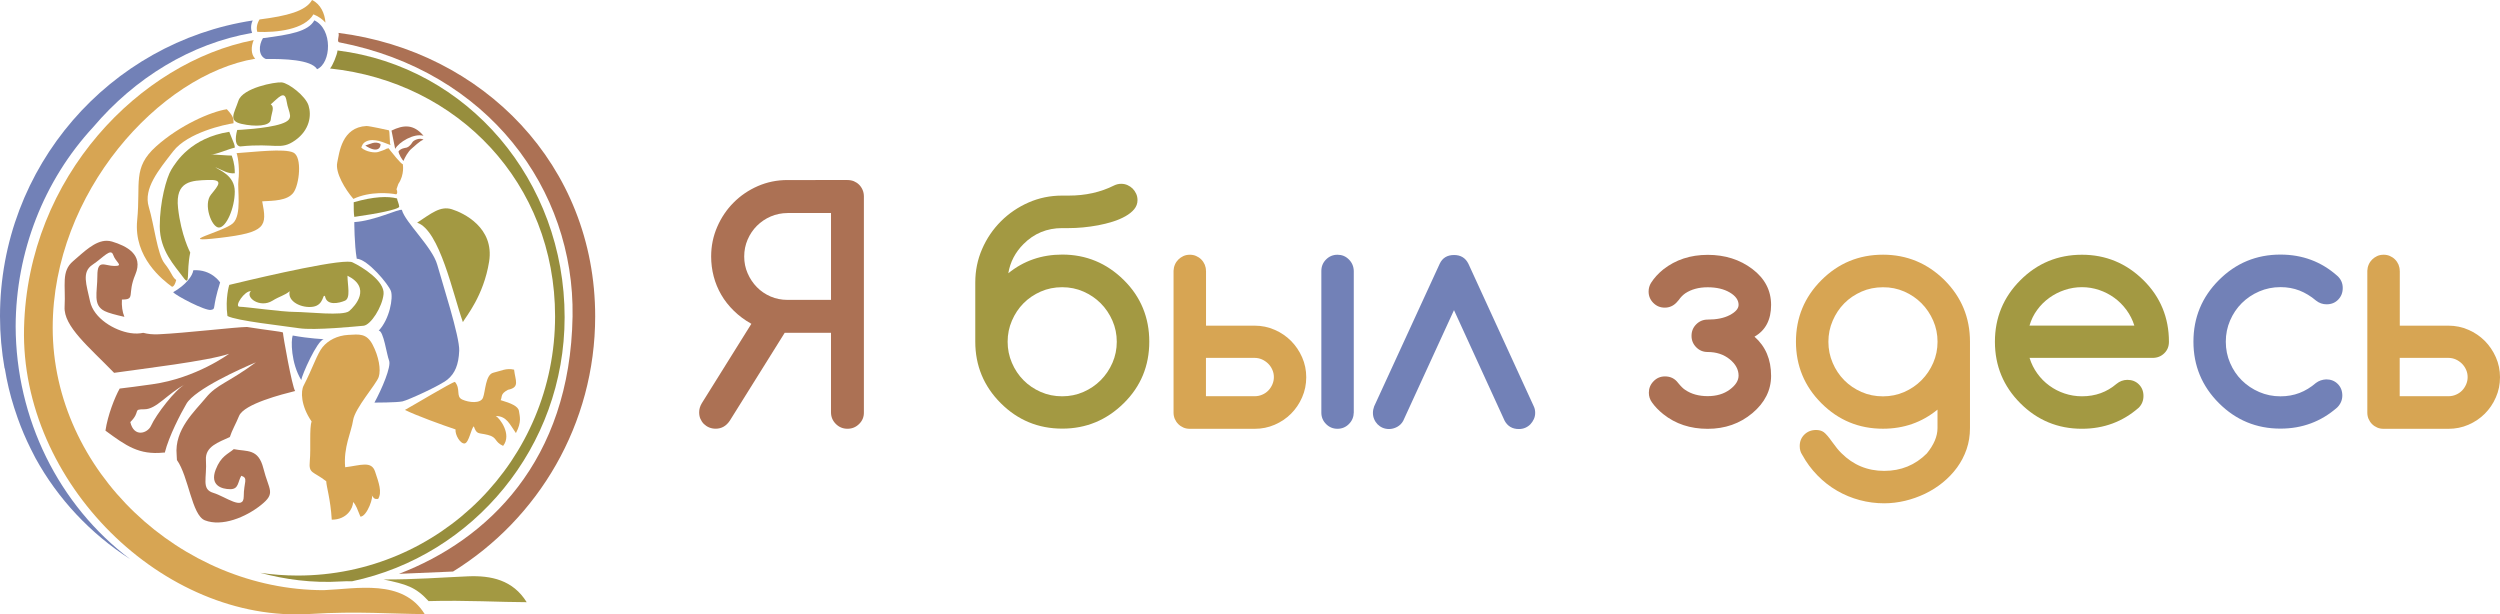 <?xml version="1.0" encoding="UTF-8"?> <!-- Generator: Adobe Illustrator 27.6.1, SVG Export Plug-In . SVG Version: 6.00 Build 0) --> <svg xmlns:svg="http://www.w3.org/2000/svg" xmlns="http://www.w3.org/2000/svg" xmlns:xlink="http://www.w3.org/1999/xlink" id="Layer_1" x="0px" y="0px" width="300px" height="73.728px" viewBox="0 0 300 73.728" style="enable-background:new 0 0 300 73.728;" xml:space="preserve"> <style type="text/css"> .st0{fill:#D7A553;} .st1{fill:#A39942;} .st2{fill:#7281B7;} .st3{fill:#AC7154;} .st4{fill-rule:evenodd;clip-rule:evenodd;fill:#AC7154;} .st5{fill-rule:evenodd;clip-rule:evenodd;fill:#7281B7;} .st6{fill-rule:evenodd;clip-rule:evenodd;fill:#978E3D;} .st7{fill-rule:evenodd;clip-rule:evenodd;fill:#D7A553;} .st8{fill-rule:evenodd;clip-rule:evenodd;fill:#A39942;} </style> <g> <g id="g182245" transform="translate(-780.646,144.25)"> <path id="path154989-4" class="st0" d="M1066.678-113.681c-0.286,0-0.542,0.051-0.777,0.159 c-0.229,0.108-0.432,0.249-0.604,0.42c-0.172,0.172-0.312,0.376-0.408,0.605 c-0.102,0.229-0.152,0.477-0.165,0.738v17.031c0,0.261,0.051,0.509,0.147,0.745 c0.102,0.236,0.242,0.445,0.42,0.623c0.178,0.178,0.389,0.318,0.624,0.42 c0.236,0.102,0.49,0.147,0.764,0.147h7.78c0.847,0,1.643-0.159,2.394-0.484 c0.751-0.325,1.407-0.764,1.967-1.324c0.56-0.56,1.006-1.216,1.331-1.968 c0.331-0.751,0.496-1.56,0.496-2.414c0-0.847-0.165-1.642-0.496-2.394 c-0.331-0.751-0.777-1.407-1.331-1.967c-0.56-0.56-1.216-1.006-1.967-1.331 c-0.751-0.331-1.554-0.496-2.394-0.496h-5.838v-6.576h-0.007c0-0.261-0.05-0.509-0.145-0.745 c-0.102-0.236-0.242-0.446-0.42-0.624c-0.178-0.178-0.389-0.319-0.624-0.42 c-0.236-0.102-0.484-0.147-0.745-0.147V-113.681z M1068.612-101.304h5.839 c0.312,0,0.604,0.063,0.884,0.184c0.28,0.127,0.522,0.294,0.739,0.504 c0.21,0.21,0.383,0.458,0.504,0.738c0.127,0.28,0.184,0.572,0.184,0.884 c0,0.299-0.057,0.586-0.178,0.866c-0.121,0.28-0.28,0.527-0.484,0.738 c-0.204,0.21-0.452,0.383-0.739,0.503c-0.286,0.127-0.593,0.184-0.918,0.184h-5.832V-101.304z"></path> <path id="path154983-02" class="st0" d="M923.426-113.681c-0.286,0-0.542,0.051-0.777,0.159 c-0.229,0.108-0.432,0.249-0.604,0.42c-0.172,0.172-0.313,0.376-0.408,0.605 c-0.102,0.229-0.152,0.477-0.165,0.738v17.031c0,0.261,0.051,0.509,0.147,0.745 c0.102,0.236,0.242,0.445,0.42,0.623c0.178,0.178,0.388,0.318,0.624,0.42 c0.236,0.102,0.49,0.147,0.764,0.147h7.78c0.847,0,1.642-0.159,2.394-0.484 c0.751-0.325,1.407-0.764,1.968-1.324c0.56-0.56,1.006-1.216,1.331-1.968 c0.331-0.751,0.496-1.56,0.496-2.414c0-0.847-0.165-1.642-0.496-2.394 c-0.331-0.751-0.777-1.407-1.331-1.967c-0.56-0.56-1.216-1.006-1.968-1.331 c-0.751-0.331-1.553-0.496-2.394-0.496h-5.838v-6.576h-0.007c0-0.261-0.05-0.509-0.145-0.745 c-0.102-0.236-0.242-0.446-0.42-0.624c-0.178-0.178-0.389-0.319-0.624-0.42 c-0.236-0.102-0.484-0.147-0.745-0.147L923.426-113.681z M925.361-101.304h5.839 c0.312,0,0.604,0.063,0.884,0.184c0.28,0.127,0.522,0.294,0.739,0.504 c0.21,0.21,0.382,0.458,0.503,0.738c0.127,0.28,0.184,0.572,0.184,0.884 c0,0.299-0.057,0.586-0.178,0.866c-0.121,0.28-0.28,0.527-0.484,0.738 c-0.204,0.21-0.452,0.383-0.739,0.503c-0.287,0.127-0.593,0.184-0.918,0.184h-5.832 L925.361-101.304z"></path> <path id="path154981-8" class="st0" d="M1006.601-113.687c-2.884,0-5.349,1.019-7.386,3.056 c-2.037,2.037-3.055,4.501-3.055,7.385s1.018,5.348,3.055,7.385 c2.037,2.037,4.502,3.057,7.386,3.057c2.502,0,4.679-0.764,6.545-2.292v2.222 c0,0.98-0.427,1.992-1.286,3.042c-1.394,1.394-3.095,2.088-5.113,2.088 c-1.999,0-3.711-0.707-5.131-2.126c-0.325-0.312-0.694-0.764-1.12-1.363 c-0.42-0.598-0.758-0.979-0.999-1.158c-0.242-0.172-0.548-0.261-0.924-0.261 c-0.56,0-1.025,0.184-1.4,0.547c-0.376,0.369-0.561,0.827-0.561,1.388 c0,0.407,0.102,0.758,0.3,1.044c0.497,0.91,1.101,1.725,1.82,2.463 c0.713,0.732,1.503,1.35,2.363,1.847c0.86,0.497,1.763,0.872,2.724,1.127 c0.955,0.255,1.935,0.383,2.929,0.383c0.834,0,1.669-0.102,2.503-0.299 c0.834-0.197,1.63-0.484,2.394-0.847c0.764-0.369,1.476-0.814,2.132-1.349 c0.656-0.535,1.229-1.133,1.719-1.802c0.484-0.669,0.866-1.395,1.14-2.191 c0.274-0.796,0.407-1.641,0.407-2.533v-10.372c0-2.884-1.018-5.348-3.055-7.385 c-2.063-2.037-4.526-3.056-7.385-3.056V-113.687z M1006.601-109.778 c0.904-0.013,1.757,0.166,2.553,0.51c0.796,0.35,1.489,0.821,2.081,1.419 c0.592,0.598,1.056,1.293,1.4,2.083c0.344,0.789,0.516,1.629,0.516,2.527 c0,0.898-0.172,1.738-0.516,2.528c-0.344,0.789-0.808,1.483-1.4,2.081 c-0.592,0.598-1.286,1.07-2.081,1.42c-0.796,0.35-1.649,0.522-2.553,0.522 c-0.923,0-1.777-0.172-2.573-0.522c-0.796-0.35-1.484-0.816-2.07-1.408 c-0.586-0.592-1.05-1.286-1.388-2.081c-0.344-0.796-0.516-1.643-0.516-2.534 c0-0.898,0.172-1.737,0.516-2.533c0.344-0.796,0.802-1.491,1.388-2.083 c0.586-0.592,1.274-1.056,2.07-1.407s1.656-0.522,2.573-0.522V-109.778z"></path> <path id="path154975-3" class="st1" d="M915.187-122.193c-0.299,0-0.585,0.07-0.859,0.204 c-1.617,0.809-3.419,1.21-5.412,1.21h-0.803c-1.433,0-2.776,0.273-4.036,0.827 s-2.368,1.306-3.317,2.255c-0.949,0.949-1.707,2.056-2.254,3.316 c-0.554,1.261-0.827,2.61-0.827,4.037v7.087c0,2.884,1.018,5.348,3.055,7.385 c2.037,2.037,4.502,3.057,7.386,3.057c2.859,0,5.322-1.019,7.385-3.057 c2.037-2.012,3.055-4.476,3.055-7.385c0-1.445-0.254-2.782-0.764-4.018 c-0.509-1.235-1.273-2.362-2.292-3.368c-2.063-2.037-4.526-3.057-7.385-3.057 c-2.477,0-4.636,0.745-6.476,2.241c0.223-1.343,0.835-2.515,1.828-3.508 c1.261-1.267,2.807-1.91,4.641-1.91h0.803c0.522,0,1.081-0.024,1.686-0.082 c0.605-0.057,1.211-0.141,1.822-0.255c0.611-0.115,1.197-0.262,1.763-0.44 c0.567-0.178,1.069-0.395,1.508-0.643c0.439-0.248,0.796-0.528,1.057-0.847 c0.261-0.318,0.396-0.681,0.396-1.088c0-0.274-0.051-0.529-0.159-0.765 c-0.108-0.236-0.248-0.438-0.42-0.617c-0.172-0.172-0.383-0.312-0.618-0.42 C915.715-122.142,915.461-122.193,915.187-122.193L915.187-122.193z M908.107-109.784 c0.91,0,1.757,0.172,2.553,0.522s1.491,0.821,2.083,1.419c0.592,0.598,1.056,1.293,1.4,2.083 c0.344,0.789,0.516,1.629,0.516,2.527c0,0.885-0.173,1.726-0.516,2.516 c-0.344,0.79-0.808,1.483-1.4,2.081c-0.592,0.598-1.287,1.07-2.083,1.42 s-1.649,0.522-2.553,0.522c-0.923,0-1.776-0.172-2.572-0.522c-0.796-0.35-1.483-0.815-2.069-1.408 c-0.586-0.592-1.05-1.286-1.388-2.081c-0.344-0.796-0.516-1.643-0.516-2.534 c0-0.898,0.172-1.739,0.516-2.535c0.344-0.796,0.802-1.489,1.388-2.081 c0.586-0.592,1.273-1.056,2.069-1.407c0.796-0.35,1.655-0.522,2.572-0.522V-109.784z"></path> <path id="path154987-3" class="st1" d="M1030.477-113.681c-2.884,0-5.349,1.019-7.386,3.056 s-3.055,4.501-3.055,7.386c0,2.884,1.018,5.348,3.055,7.385c2.037,2.037,4.502,3.056,7.386,3.056 c2.623,0,4.902-0.847,6.825-2.534c0.376-0.388,0.56-0.852,0.56-1.4 c0-0.56-0.184-1.025-0.547-1.388c-0.369-0.369-0.829-0.548-1.389-0.548 c-0.49,0.006-0.922,0.172-1.292,0.477c-0.586,0.497-1.216,0.872-1.904,1.12 c-0.681,0.248-1.438,0.377-2.253,0.377c-0.719,0-1.414-0.115-2.083-0.338 c-0.669-0.223-1.273-0.535-1.827-0.942c-0.554-0.401-1.038-0.891-1.445-1.457 c-0.407-0.567-0.72-1.19-0.93-1.872h14.772c0.548,0,1.012-0.185,1.388-0.548 c0.382-0.369,0.566-0.827,0.566-1.388c0-1.445-0.254-2.783-0.763-4.018 c-0.509-1.235-1.273-2.362-2.292-3.368c-2.063-2.037-4.526-3.056-7.385-3.056V-113.681z M1030.477-109.79c0.707,0,1.394,0.114,2.063,0.337c0.662,0.223,1.273,0.541,1.827,0.942 c0.554,0.401,1.037,0.891,1.457,1.457c0.414,0.567,0.732,1.191,0.943,1.873h-12.581 c0.197-0.681,0.503-1.312,0.916-1.873c0.407-0.567,0.899-1.05,1.459-1.457 c0.56-0.401,1.178-0.72,1.847-0.942C1029.076-109.676,1029.77-109.79,1030.477-109.79z"></path> <path id="path154993-7" class="st2" d="M955.133-113.649c-0.821,0-1.395,0.351-1.72,1.045l-7.869,17.119 c-0.096,0.261-0.147,0.522-0.147,0.783c0,0.261,0.045,0.509,0.147,0.745 c0.096,0.236,0.236,0.446,0.408,0.624c0.178,0.178,0.381,0.318,0.617,0.42 c0.236,0.096,0.491,0.147,0.765,0.147c0.331,0,0.656-0.089,0.967-0.255 c0.312-0.172,0.554-0.408,0.726-0.72l6.098-13.293l6.081,13.281 c0.363,0.656,0.929,0.987,1.7,0.987c0.274,0,0.529-0.045,0.765-0.147 c0.236-0.102,0.445-0.242,0.617-0.42c0.172-0.178,0.312-0.389,0.42-0.624 s0.159-0.484,0.159-0.745c0-0.286-0.051-0.548-0.165-0.783l-7.85-17.119 C956.501-113.305,955.928-113.649,955.133-113.649L955.133-113.649z"></path> <path id="path154991-3" class="st3" d="M985.571-113.668c-2.076,0-3.851,0.586-5.335,1.751 c-0.611,0.497-1.096,1.031-1.459,1.604c-0.197,0.312-0.298,0.663-0.298,1.045 c0,0.535,0.19,0.992,0.566,1.368c0.382,0.382,0.834,0.567,1.369,0.567 c0.535,0,0.993-0.191,1.382-0.579c0.115-0.115,0.211-0.222,0.3-0.337 c0.223-0.325,0.484-0.592,0.783-0.802c0.732-0.484,1.629-0.726,2.686-0.726 c1.07,0,1.955,0.21,2.655,0.624c0.7,0.414,1.057,0.91,1.057,1.484 c0,0.446-0.351,0.853-1.045,1.222c-0.694,0.369-1.585,0.547-2.667,0.547 c-0.535,0-0.993,0.191-1.369,0.567c-0.382,0.382-0.566,0.84-0.566,1.388 c0,0.535,0.19,0.993,0.566,1.369c0.382,0.382,0.834,0.566,1.369,0.566 c1.044,0,1.923,0.287,2.642,0.867c0.713,0.579,1.069,1.235,1.069,1.967 c0,0.598-0.356,1.158-1.063,1.68c-0.707,0.522-1.592,0.783-2.649,0.783s-1.954-0.248-2.686-0.745 c-0.223-0.134-0.51-0.414-0.86-0.841c-0.382-0.516-0.903-0.782-1.572-0.782 c-0.535,0-0.993,0.19-1.369,0.578c-0.382,0.388-0.567,0.847-0.567,1.382 c0,0.433,0.127,0.822,0.375,1.159c0.35,0.497,0.797,0.962,1.344,1.401 c1.477,1.184,3.259,1.769,5.335,1.769c2.088,0,3.877-0.63,5.373-1.884 c1.49-1.254,2.242-2.751,2.242-4.477c0-1.967-0.669-3.533-1.993-4.698 c1.331-0.758,1.993-2.025,1.993-3.808c0-1.738-0.752-3.177-2.248-4.31 c-1.496-1.133-3.285-1.7-5.361-1.7V-113.668z"></path> <path id="path154985-4" class="st2" d="M941.144-113.681c-0.535,0-0.993,0.191-1.369,0.567 c-0.382,0.382-0.567,0.84-0.567,1.388v16.968c-0.006,0.548,0.185,1.012,0.567,1.394 c0.382,0.382,0.834,0.567,1.369,0.567c0.535,0,0.993-0.191,1.369-0.567 c0.382-0.382,0.573-0.84,0.586-1.388v-16.974c-0.013-0.548-0.21-1.012-0.586-1.388 C942.132-113.496,941.679-113.681,941.144-113.681L941.144-113.681z"></path> <path id="path154979-6" class="st2" d="M1054.301-113.7c-2.884,0-5.348,1.019-7.385,3.057 c-2.037,2.037-3.057,4.501-3.057,7.385c0,2.884,1.019,5.348,3.057,7.385 c2.037,2.037,4.501,3.057,7.385,3.057c2.61,0,4.883-0.847,6.806-2.534 c0.407-0.407,0.618-0.891,0.618-1.439c0-0.56-0.185-1.025-0.548-1.388 c-0.369-0.369-0.828-0.548-1.388-0.548c-0.471,0.025-0.878,0.165-1.229,0.427 c-0.624,0.535-1.279,0.936-1.98,1.204c-0.694,0.267-1.458,0.402-2.273,0.402 c-0.911,0-1.757-0.172-2.553-0.516c-0.796-0.344-1.491-0.809-2.089-1.401 c-0.599-0.592-1.063-1.286-1.406-2.082c-0.344-0.796-0.516-1.649-0.516-2.553 c0-0.91,0.172-1.757,0.516-2.553c0.344-0.796,0.808-1.49,1.406-2.082 c0.598-0.592,1.293-1.058,2.089-1.401c0.796-0.344,1.649-0.515,2.553-0.515 c0.821,0,1.579,0.139,2.273,0.407c0.694,0.274,1.362,0.675,1.992,1.21 c0.376,0.299,0.796,0.445,1.267,0.445c0.56,0,1.025-0.184,1.388-0.56 c0.369-0.376,0.548-0.841,0.548-1.401c0-0.586-0.223-1.075-0.669-1.47 C1059.19-112.859,1056.924-113.7,1054.301-113.7L1054.301-113.7z"></path> <path id="path4-4" class="st3" d="M875.141-122.646c-1.254,0-2.438,0.242-3.553,0.726 c-1.114,0.49-2.082,1.146-2.91,1.98c-0.828,0.828-1.483,1.802-1.967,2.916 c-0.484,1.114-0.727,2.298-0.727,3.553c0,0.815,0.102,1.617,0.306,2.394s0.509,1.516,0.91,2.203 c0.401,0.694,0.905,1.33,1.51,1.922c0.605,0.592,1.305,1.115,2.1,1.56l-5.947,9.53 c-0.21,0.35-0.318,0.708-0.318,1.083c0,0.287,0.045,0.547,0.147,0.782 c0.102,0.236,0.242,0.446,0.42,0.624c0.185,0.178,0.394,0.319,0.636,0.42 c0.242,0.096,0.504,0.147,0.777,0.147c0.7,0,1.267-0.318,1.7-0.967l6.583-10.538h5.557v9.532 c0,0.548,0.191,1.012,0.579,1.4c0.388,0.388,0.854,0.579,1.401,0.579s1.012-0.191,1.4-0.579 c0.388-0.382,0.58-0.846,0.567-1.4v-25.887c0-0.274-0.045-0.535-0.147-0.777 c-0.102-0.242-0.242-0.458-0.42-0.636c-0.178-0.178-0.389-0.319-0.624-0.42 c-0.236-0.096-0.496-0.147-0.782-0.147L875.141-122.646z M875.153-118.692h5.214v10.428h-5.22 c-0.719,0-1.394-0.133-2.031-0.406c-0.63-0.274-1.184-0.649-1.649-1.127 c-0.465-0.477-0.834-1.032-1.108-1.663c-0.274-0.63-0.408-1.299-0.408-2.005 c0-0.719,0.134-1.394,0.408-2.031c0.274-0.637,0.649-1.19,1.12-1.661 c0.478-0.471,1.024-0.847,1.661-1.12c0.63-0.267,1.305-0.408,2.012-0.408V-118.692z"></path> </g> <g id="g182317" transform="translate(15.887)"> <path id="path9862-0" class="st4" d="M24.727,3.945c0.157,0.355-0.266,1.064,0.115,1.138 c17.858,3.454,28.231,17.652,27.979,32.878C52.534,55.366,42.597,64.791,31.988,68.861l6.49-0.276 c10.227-6.323,17.057-17.676,17.057-30.622c0-18.133-13.431-31.81-30.807-34.016H24.727z"></path> <path id="path989-1" class="st5" d="M14.442,2.456C-2.717,5.072-15.887,19.98-15.887,37.962 c0,2.132,0.196,4.218,0.55,6.248h0.026c0.255,1.588,0.629,3.156,1.119,4.692 c0.135,0.426,0.276,0.85,0.427,1.269c0.444,1.253,0.965,2.479,1.561,3.673 c0.187,0.38,0.377,0.759,0.577,1.132c2.686,4.887,6.589,9.052,11.358,12.118 c-8.601-6.489-13.707-16.87-13.739-27.933c0.029-8.927,3.367-17.498,9.317-23.922 C0.282,9.373,7.016,5.217,14.365,3.95C14.228,3.614,14.154,3.005,14.442,2.456L14.442,2.456z"></path> <path id="path2220-0" class="st6" d="M24.616,6.056c-0.035,0.498-0.609,1.882-0.901,2.163 c15.363,1.627,27.008,13.761,27.008,29.742c0,17.199-13.823,31.106-30.899,31.106 c-1.524,0-3.02-0.115-4.484-0.329c2.904,0.785,6.232,1.256,9.694,1.037 c0.468-0.03,0.907-0.034,1.326-0.021c14.56-3.074,25.508-16.106,25.508-31.688 c0-16.392-11.594-30.057-27.251-32.01L24.616,6.056z"></path> <path id="path995-9" class="st7" d="M14.556,4.809l-0.038,0.006C1.044,7.465-12.562,21.07-13.002,39.359 C-13.447,57.916,3.715,74.799,21.355,73.675c5.671-0.361,10.11,0.014,13.72,0.014 c-2.647-4.273-8.193-3.023-12.109-2.869c-17.076,0-32.529-14.292-32.529-31.49 c0-16.216,12.853-30.36,24.304-32.284c-0.531-0.508-0.515-1.463-0.185-2.235H14.556z"></path> <path id="path995-5-5" class="st8" d="M40.243,69.16c-3.192,0.136-6.189,0.386-10.111,0.376 c2.727,0.572,3.857,0.892,5.414,2.598c4.439-0.129,8.739,0.131,11.771,0.13 C45.662,69.594,43.054,69.04,40.243,69.16L40.243,69.16z"></path> <path id="path1230-2" class="st7" d="M21.558,0c-0.751,1.336-2.988,1.912-6.303,2.336 c-0.302,0.492-0.41,1.042-0.264,1.489c2.303,0.099,5.676-0.269,6.732-2.104 c0.65,0.256,1.113,0.617,1.445,0.995C23.085,1.598,22.582,0.497,21.558,0z"></path> <path id="path1230-6-9" class="st5" d="M15.665,4.578c3.315-0.424,5.422-0.802,6.173-2.138 c2.231,1.082,2.022,5.115,0.327,5.865c-0.713-1.172-4.07-1.252-6.146-1.224 C15.093,6.709,15.149,5.419,15.665,4.578z"></path> <path id="path13844-7-8" class="st4" d="M31.094,15.67c0.11,0.549,0.403,2.013,0.439,2.196 c0.439-0.805,2.232-1.903,3.403-1.574C33.729,14.865,32.522,14.975,31.094,15.67z"></path> <path id="path13936-0-3" class="st4" d="M31.936,18.159c0,0.293,0.476,1.134,0.622,1.134 c0.073-0.329,0.586-1.171,0.915-1.427c0.329-0.256,1.025-0.988,1.464-1.098 c-0.403-0.293-1.208,0.037-1.354,0.329c-0.146,0.293-0.512,0.586-0.695,0.622 C32.704,17.756,32.229,17.793,31.936,18.159z"></path> <path id="path13990-0-6" class="st7" d="M28.094,15.121c-2.964,0.146-3.257,3.184-3.513,4.391 s0.951,3.22,1.939,4.355c2.013-0.951,4.428-0.695,5.123-0.549 c0.164-0.033,0.18-0.359,0.05-0.611c0.078-0.207,0.179-0.483,0.219-0.632 c0.781-1.151,0.536-2.38,0.536-2.38c-0.22,0-1.381-1.483-1.507-1.644 c-0.064-0.082-0.14-0.184-0.189-0.261l-0.25,0.054c-0.172,0.138-0.765,0.304-0.982,0.387 c-0.403,0.146-1.5-0-2.049-0.512c0.073-0.22,0.146-0.549,0.622-0.768 c0.476-0.22,1.025-0.146,1.5-0.037s1.537,0.585,1.39,0.476s-0.073-1.72-0.22-1.757 C30.619,15.597,28.46,15.121,28.094,15.121z"></path> <path id="path13994-4-2" class="st4" d="M27.947,17.463c0.549-0.146,1.171-0.586,1.83-0.183 C29.814,17.756,29.374,18.415,27.947,17.463z"></path> <path id="path13996-9-6" class="st6" d="M26.557,24.27c0,0.732,0,1.354,0.073,1.757 c2.854-0.403,5.132-0.868,5.388-1.197c-0.003-0.329-0.248-0.784-0.261-1.018 C30.658,23.525,28.972,23.575,26.557,24.27z"></path> <path id="path18241-9-6" class="st5" d="M32.339,25.185c0.366,1.464,3.659,4.464,4.245,6.587 c0.586,2.122,2.708,8.636,2.635,10.32c-0.073,1.683-0.512,2.708-1.391,3.44 c-0.878,0.732-4.757,2.488-5.416,2.635c-0.659,0.146-3.367,0.146-3.367,0.146 c0.878-1.61,2.049-4.318,1.757-5.05c-0.293-0.732-0.659-3.586-1.244-3.586 c1.317-1.391,1.757-3.952,1.464-4.757c-0.293-0.805-2.781-3.806-4.099-3.879 c-0.293-1.683-0.293-4.391-0.293-4.391C29.045,26.502,31.973,25.038,32.339,25.185L32.339,25.185z"></path> <path id="path18276-3-9" class="st8" d="M25.794,31.402c-2.787,0.018-12.775,2.453-14.168,2.785 c0,0-0.512,1.61-0.22,3.733c1.098,0.586,6.66,1.171,8.563,1.464 c1.903,0.293,6.88-0.22,7.758-0.293c0.878-0.073,2.269-2.269,2.415-3.806 s-2.488-3.22-3.733-3.806C26.294,31.424,26.082,31.4,25.794,31.402z M25.81,33.083 c2.898,1.449,0.932,3.623,0.207,4.244s-4.968,0.103-6.521,0.103s-5.9-0.621-6.624-0.621 s0.621-1.967,1.346-1.863c-0.725,0.725,1.086,2.071,2.588,1.139 c0.879-0.546,1.449-0.621,2.07-1.139c-0.311,1.242,1.449,2.07,2.795,1.863 s1.139-1.656,1.449-1.242c0.207,1.139,1.656,0.828,2.381,0.518 C26.224,35.774,25.81,34.222,25.81,33.083z"></path> <path id="path18278-0-5" class="st8" d="M34.168,26.722c1.683-1.098,2.781-2.049,4.172-1.61 c1.391,0.439,5.123,2.196,4.465,6.294c-0.659,4.099-2.781,6.587-3.147,7.246 C38.486,35.358,36.876,27.6,34.168,26.722L34.168,26.722z"></path> <path id="path18280-4-0" class="st7" d="M20.555,46.263c1.098-2.122,1.61-3.806,2.269-4.611 c0.659-0.805,1.757-1.391,3.074-1.464c1.317-0.073,2.196-0.22,2.928,1.171 c0.732,1.391,1.025,3.001,0.732,3.879c-0.293,0.878-2.854,3.733-3.074,5.196 c-0.22,1.464-1.171,3.22-0.951,5.636c1.83-0.22,3.147-0.805,3.586,0.512 c0.439,1.317,0.878,2.488,0.366,3.293c-0.366,0-0.439,0.073-0.805-0.512 c0.366,0.073-0.512,2.635-1.317,2.635c-0.366-0.878-0.512-1.391-0.878-1.757 c0,0.732-0.732,2.122-2.562,2.122c-0.146-2.488-0.659-4.025-0.659-4.611 c-1.61-1.244-2.122-0.878-1.976-2.415c0.146-1.537-0.073-3.952,0.22-4.757 c-1.317-1.903-1.317-3.659-0.951-4.318L20.555,46.263z"></path> <path id="path18282-7-8" class="st7" d="M32.704,49.191c0.951-0.512,5.562-3.293,6.001-3.367 c0.732,0.878,0.073,1.757,0.878,2.122c0.805,0.366,2.196,0.512,2.488-0.22 c0.293-0.732,0.293-2.781,1.244-3.001c0.951-0.22,1.537-0.586,2.488-0.366 c0.146,1.317,0.732,2.122-0.732,2.415c-0.951,0.512-0.659,0.805-0.878,1.244 c1.244,0.366,2.122,0.732,2.196,1.317c0.073,0.586,0.366,1.244-0.366,2.635 c-0.732-1.025-1.098-2.049-2.415-2.049c0.439,0.22,1.976,2.196,0.878,3.586 c-1.098-0.512-0.659-1.025-1.83-1.317c-1.171-0.293-1.317,0-1.683-1.025 c-0.293,0.146-0.586,1.976-1.098,2.049c-0.512,0.073-1.171-1.025-1.098-1.683 C37.242,51.02,34.022,49.849,32.704,49.191L32.704,49.191z"></path> <path id="path18284-6-9" class="st5" d="M22.97,40.701c-0.805,0.146-2.635,4.318-2.708,4.904 c-1.244-2.049-1.244-4.757-1.025-5.343C21.214,40.627,22.97,40.701,22.97,40.701z"></path> <path id="path18286-0-1" class="st4" d="M-3.051,28.893c-1.442-0.018-2.779,1.351-4.059,2.44 c-1.464,1.244-0.878,2.854-1.025,5.489c-0.13,2.336,2.904,4.791,5.941,7.918 c3.494-0.506,11.13-1.395,13.801-2.286c0,0-3.952,2.927-9.222,3.659 c-1.705,0.237-2.935,0.405-3.91,0.514c-0.593,1.06-1.434,3.196-1.707,5.051 c2.488,1.83,4.025,2.928,6.953,2.635c0.058-0.006,0.113-0.003,0.169-0.003 c0.504-1.998,1.907-4.679,2.593-5.855c1.025-1.757,6.587-4.245,8.343-4.977 c-3.367,2.488-4.684,2.635-6.001,4.245c-1.317,1.61-3.806,3.806-3.513,6.88 c0.021,0.224,0.03,0.419,0.032,0.6c1.413,1.982,1.779,6.616,3.353,7.235 c2.049,0.805,4.904-0.366,6.733-1.83c1.83-1.464,0.951-1.756,0.293-4.391 c-0.609-2.434-1.967-1.996-3.556-2.32c-0.691,0.595-1.54,0.821-2.172,2.463 c-0.732,1.903,0.732,2.342,1.757,2.342s0.878-0.878,1.317-1.61 c0.878,0.293,0.293,0.732,0.293,2.489c0,1.757-2.196-0-3.659-0.439 c-1.464-0.439-0.732-1.757-0.878-3.952c-0.108-1.618,1.531-2.123,2.87-2.745 c0.235-0.766,0.754-1.655,1.101-2.521c0.586-1.464,5.269-2.635,6.733-3.001 c-0.366-0.512-1.464-6.66-1.464-7.026c-0.439-0.146-1.537-0.22-4.318-0.659 c-1.244,0-7.392,0.732-10.612,0.878c-0.7,0.032-1.306-0.035-1.831-0.176 c-0.456,0.092-0.936,0.122-1.555,0.027c-1.903-0.293-4.391-1.757-4.83-3.806 c-0.439-2.049-1.025-3.513,0.293-4.391c1.317-0.878,2.196-2.049,2.488-1.171 c0.293,0.878,1.317,1.317,0.146,1.317s-2.049-0.878-2.049,1.171s-0.585,3.513,0.878,4.245 c0.431,0.216,1.325,0.457,2.365,0.69c-0.247-0.604-0.342-1.309-0.297-2.077 c1.683,0,0.586-0.586,1.61-3.001c1.025-2.415-1.098-3.44-2.781-3.952 c-0.21-0.064-0.419-0.095-0.625-0.097V28.893z M6.338,46.113c-1.171,0.586-3.513,3.659-4.099,4.977 c-0.399,0.897-2.049,1.464-2.488-0.439c1.317-1.317,0.22-1.537,1.683-1.537 C2.898,49.114,4.142,47.284,6.338,46.113z"></path> <path id="path18288-4-4" class="st5" d="M10.528,33.894c-1.025,3.22-0.439,3.147-1.098,3.293 c-0.659,0.146-4.172-1.683-4.538-2.122c1.537-0.878,2.342-1.976,2.415-2.635 C9.504,32.284,10.528,33.894,10.528,33.894z"></path> <path id="path18290-2-3" class="st8" d="M6.942,30.308c-0.512,2.415,0.073,4.245-0.878,2.928 c-0.951-1.317-2.781-3.147-2.781-6.075c0-2.928,0.805-5.855,1.391-6.807 c0.586-0.951,2.342-3.806,6.953-4.538c0.659,1.61,0.659,1.61,0.659,1.903 c-0.732,0.146-2.342,0.878-2.854,0.805c1.976,0.146,2.488,0.146,2.488,0.146 c0.366,1.025,0.366,1.683,0.366,2.122c-0.805,0.073-1.317-0.293-2.342-0.732 c0.439,0.366,2.342,0.951,2.342,2.928s-1.025,4.318-1.903,4.318c-0.878,0-1.903-2.781-0.951-3.952 c0.951-1.171,1.537-1.83-0.366-1.757c-1.903,0.073-3.952,0.073-3.586,3.367 C5.844,28.259,6.942,30.308,6.942,30.308z"></path> <path id="path18292-5-1" class="st7" d="M4.746,34.406c-1.098-0.805-4.611-3.513-4.172-7.978 c0.439-4.464-0.586-6.294,2.269-8.856s6.587-4.172,8.49-4.464 c0.805,0.878,0.805,1.098,0.805,1.683c-1.025,0.146-5.489,1.098-7.246,3.367 c-1.757,2.269-3.586,4.464-2.928,6.66c0.659,2.196,1.025,5.709,1.903,6.807 c0.878,1.098,0.878,1.61,1.391,1.976C5.039,34.48,4.746,34.406,4.746,34.406z"></path> <path id="path18294-2-2" class="st8" d="M12.578,15.597c-0.293,1.098-0.22,1.903,0.366,1.976 c4.245-0.439,4.83,0.512,6.587-0.732c1.757-1.244,1.976-3.001,1.61-4.172 c-0.366-1.171-2.415-2.708-3.22-2.781c-0.805-0.073-4.684,0.659-5.196,2.196 c-0.512,1.537-1.244,2.415,0.366,2.781c1.61,0.366,3.44,0.293,3.513-0.512 c0.073-0.805,0.512-1.464,0-1.83c0.878-0.732,1.683-1.83,1.903-0.366 c0.22,1.464,1.098,2.122-0.659,2.708c-1.757,0.586-5.27,0.732-5.27,0.732L12.578,15.597z"></path> <path id="path18296-3-3" class="st7" d="M12.504,18.378c0.22,0.586,0.366,2.122,0.22,3.22 c-0.146,1.098,0.439,4.172-0.659,5.196c-1.098,1.025-7.246,2.415-1.61,1.757 c5.636-0.659,5.709-1.391,5.123-4.391c1.391-0.073,3.001-0.073,3.733-1.025 c0.732-0.951,1.098-4.318,0-4.83c-1.098-0.512-4.611-0.073-6.807,0.073L12.504,18.378z"></path> </g> </g> </svg> 